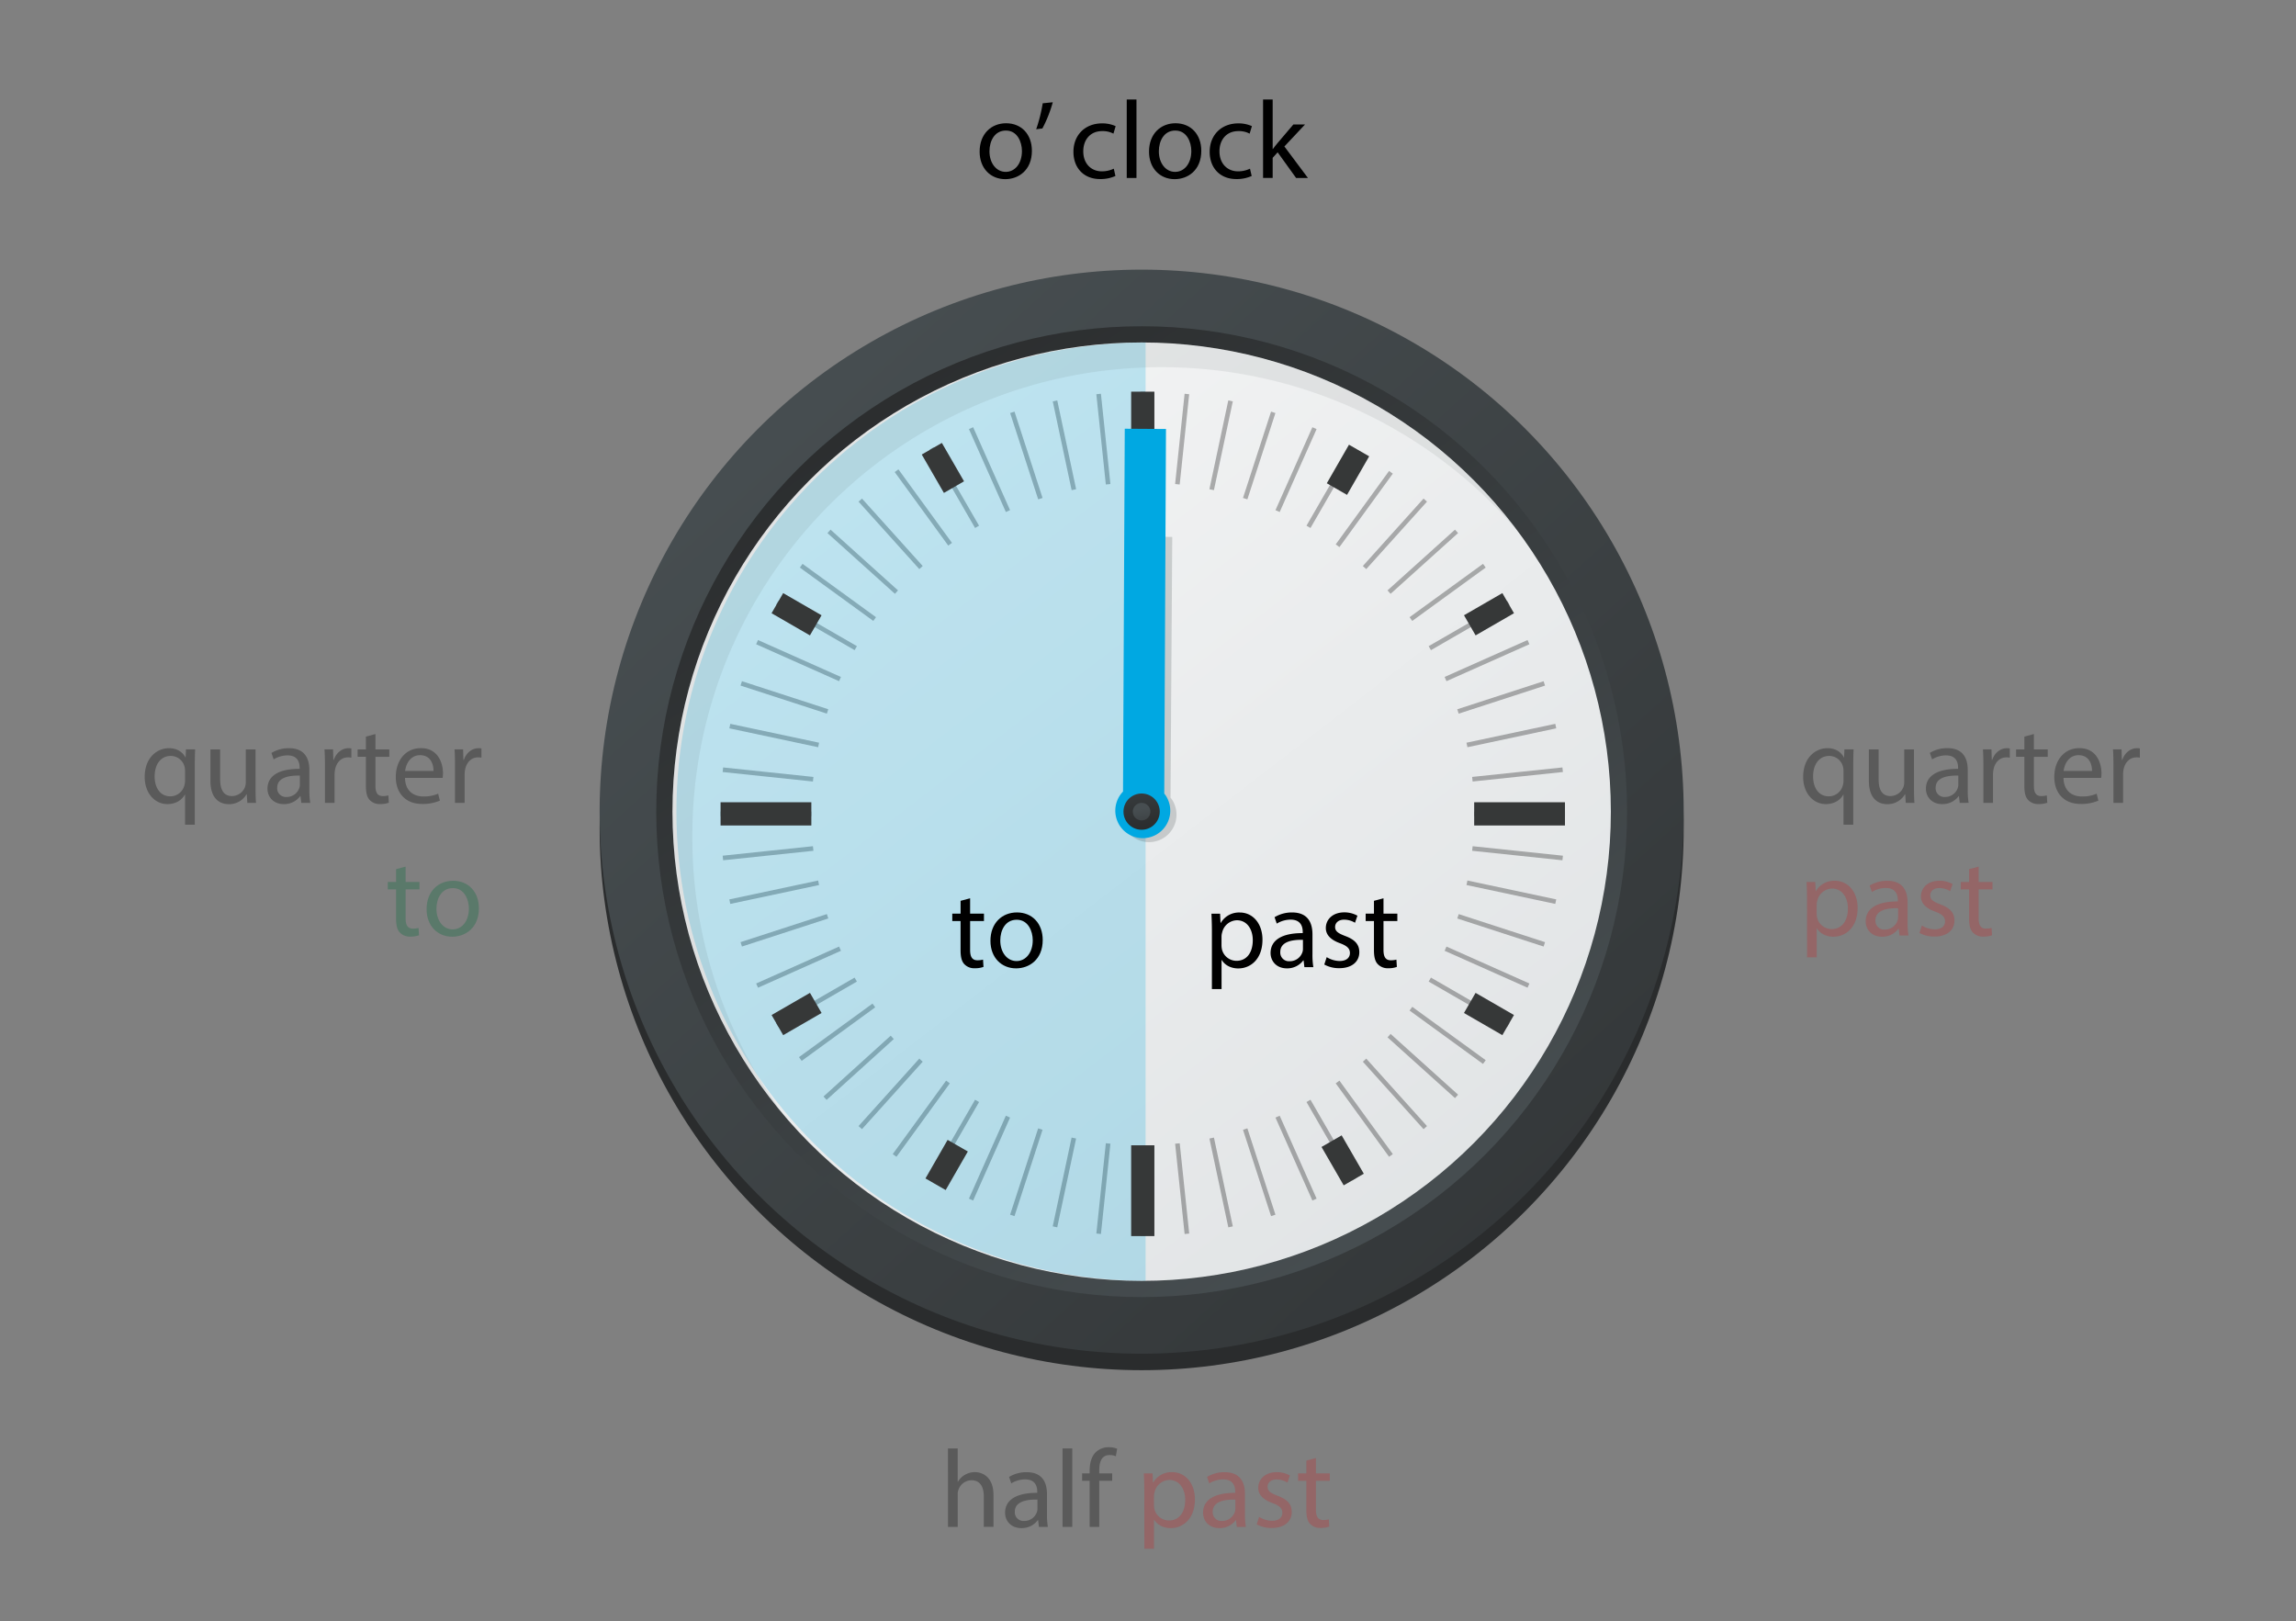 <svg xmlns="http://www.w3.org/2000/svg" xmlns:xlink="http://www.w3.org/1999/xlink" viewBox="0 0 1326.56 936.75"><rect x="0" y="0" width="1326.56" height="936.75" fill="#808080" stroke="none"/><defs><linearGradient id="13158bef-e2db-4c93-bc5f-9a1bada0f5d7" x1="435.34" y1="221.8" x2="1110.8" y2="966.13" gradientUnits="userSpaceOnUse"><stop offset="0" stop-color="#474e51"/><stop offset="1" stop-color="#2a2c2d"/></linearGradient><linearGradient id="447cf39b-8d0b-4a38-b4dd-d9bd44eb8ce1" x1="480.63" y1="214.15" x2="829.37" y2="710.59" gradientUnits="userSpaceOnUse"><stop offset="0" stop-color="#d7dbdd"/><stop offset="1" stop-color="#fcfcfc"/></linearGradient><linearGradient id="438e90d4-5fac-4d3e-ae45-d8aa13d84394" x1="826.44" y1="708.41" x2="479.44" y2="210.31" xlink:href="#13158bef-e2db-4c93-bc5f-9a1bada0f5d7"/><linearGradient id="daf061ee-2a4c-4fce-a9b8-72974bd10de8" x1="1043.82" y1="966.66" x2="306.36" y2="11.31" xlink:href="#447cf39b-8d0b-4a38-b4dd-d9bd44eb8ce1"/><linearGradient id="829da619-d930-4952-a1b0-33b206b3fda6" x1="-7694.31" y1="-3262.6" x2="-7686.25" y2="-3214.37" gradientTransform="translate(-2565.27 8156.96) rotate(90)" xlink:href="#13158bef-e2db-4c93-bc5f-9a1bada0f5d7"/><linearGradient id="15f21912-b623-4c15-ba49-5f4ba880b525" x1="-7688.28" y1="-3226.49" x2="-7684.37" y2="-3203.11" gradientTransform="translate(-2565.27 8156.96) rotate(90)" xlink:href="#13158bef-e2db-4c93-bc5f-9a1bada0f5d7"/></defs><title>Asset 32</title><g id="fbe94d5c-b087-42bc-abfa-5d8b070c69fb" data-name="Layer 2"><g id="f8470d69-1ec4-4fde-bf11-6bfe08a9a21a" data-name="Layer 1"><circle cx="659.62" cy="478.48" r="313.17" fill="#2a2c2d"/><circle cx="659.62" cy="468.95" r="313.17" fill="url(#13158bef-e2db-4c93-bc5f-9a1bada0f5d7)"/><circle cx="659.62" cy="468.95" r="277.4" fill="url(#447cf39b-8d0b-4a38-b4dd-d9bd44eb8ce1)"/><circle cx="659.62" cy="468.95" r="280.46" fill="url(#438e90d4-5fac-4d3e-ae45-d8aa13d84394)"/><circle cx="659.62" cy="468.95" r="271.09" fill="url(#daf061ee-2a4c-4fce-a9b8-72974bd10de8)"/><g opacity="0.29"><rect x="658.93" y="226.29" width="2.66" height="52.45"/><rect x="658.93" y="661.71" width="2.66" height="52.45"/><rect x="636.17" y="227.48" width="2.66" height="52.45" transform="translate(-23.03 68.03) rotate(-6)"/><rect x="681.69" y="660.52" width="2.66" height="52.45" transform="translate(-68.04 75.16) rotate(-6)"/><rect x="613.67" y="231.05" width="2.66" height="52.45" transform="translate(-40.05 133.49) rotate(-12)"/><rect x="704.2" y="656.95" width="2.66" height="52.45" transform="translate(-126.62 161.62) rotate(-12)"/><rect x="591.66" y="236.95" width="2.66" height="52.45" transform="translate(-52.3 196.12) rotate(-18)"/><rect x="726.21" y="651.05" width="2.66" height="52.45" transform="translate(-173.68 257.97) rotate(-18)"/><rect x="570.38" y="245.11" width="2.66" height="52.45" transform="translate(-60.94 255.99) rotate(-24)"/><rect x="747.48" y="642.89" width="2.66" height="52.45" transform="translate(-207.41 362.42) rotate(-24)"/><rect x="550.08" y="255.46" width="2.66" height="52.45" transform="translate(-66.97 313.44) rotate(-30)"/><rect x="767.79" y="632.54" width="2.66" height="52.45" transform="translate(-226.34 472.81) rotate(-30)"/><rect x="530.97" y="267.87" width="2.66" height="52.45" transform="matrix(0.81, -0.59, 0.59, 0.81, -71.2, 369.04)"/><rect x="786.9" y="620.13" width="2.66" height="52.45" transform="translate(-229.38 586.75) rotate(-36)"/><rect x="513.26" y="282.21" width="2.66" height="52.45" transform="translate(-74.21 423.55) rotate(-42)"/><rect x="804.61" y="605.79" width="2.66" height="52.45" transform="translate(-215.89 701.61) rotate(-42)"/><rect x="497.14" y="298.32" width="2.66" height="52.45" transform="translate(-76.26 477.82) rotate(-48)"/><rect x="820.72" y="589.68" width="2.66" height="52.45" transform="translate(-185.71 814.68) rotate(-48)"/><rect x="482.8" y="316.03" width="2.66" height="52.45" transform="translate(-77.33 532.75) rotate(-54)"/><rect x="835.06" y="571.97" width="2.66" height="52.45" transform="translate(-139.17 923.24) rotate(-54)"/><rect x="470.39" y="335.15" width="2.66" height="52.45" transform="translate(-77.09 589.2) rotate(-60)"/><rect x="847.47" y="552.85" width="2.66" height="52.45" transform="translate(-77.09 1024.62) rotate(-60)"/><rect x="460.04" y="355.45" width="2.66" height="52.45" transform="translate(-74.96 647.92) rotate(-66)"/><rect x="857.82" y="532.55" width="2.66" height="52.45" transform="translate(-0.76 1116.37) rotate(-66)"/><rect x="451.88" y="376.72" width="2.66" height="52.45" transform="translate(-70.07 709.45) rotate(-72)"/><rect x="865.98" y="511.28" width="2.66" height="52.45" transform="translate(88.11 1196.27) rotate(-72)"/><rect x="445.98" y="398.74" width="2.66" height="52.45" transform="translate(-61.36 774.14) rotate(-78)"/><rect x="871.88" y="489.26" width="2.66" height="52.45" transform="translate(187.44 1262.44) rotate(-78)"/><rect x="442.42" y="421.24" width="2.66" height="52.45" transform="translate(-47.65 842.01) rotate(-84)"/><rect x="875.45" y="466.76" width="2.66" height="52.45" transform="translate(294.85 1313.42) rotate(-84)"/><rect x="441.22" y="444" width="2.66" height="52.45" transform="translate(-27.67 912.77) rotate(-90)"/><rect x="876.64" y="444" width="2.66" height="52.45" transform="translate(407.75 1348.19) rotate(-90)"/><rect x="442.42" y="466.76" width="2.66" height="52.45" transform="translate(-0.15 985.82) rotate(-96)"/><rect x="875.45" y="421.24" width="2.66" height="52.45" transform="translate(523.41 1366.21) rotate(-96)"/><rect x="445.98" y="489.26" width="2.66" height="52.45" transform="translate(36.09 1060.2) rotate(-102)"/><rect x="871.88" y="398.74" width="2.66" height="52.45" transform="translate(639.09 1367.44) rotate(-102)"/><rect x="451.88" y="511.28" width="2.66" height="52.45" transform="translate(82.06 1134.62) rotate(-108)"/><rect x="865.98" y="376.72" width="2.66" height="52.45" transform="translate(752.1 1352.33) rotate(-108)"/><rect x="460.04" y="532.55" width="2.66" height="52.45" transform="translate(138.57 1207.53) rotate(-114)"/><rect x="857.82" y="355.45" width="2.66" height="52.45" transform="translate(859.92 1321.78) rotate(-114)"/><rect x="470.39" y="552.85" width="2.66" height="52.45" transform="translate(206.08 1277.14) rotate(-120)"/><rect x="847.47" y="335.15" width="2.66" height="52.45" transform="translate(960.25 1277.14) rotate(-120)"/><rect x="482.8" y="571.97" width="2.66" height="52.45" transform="matrix(-0.59, -0.81, 0.81, -0.59, 284.75, 1341.46)"/><rect x="835.06" y="316.03" width="2.66" height="52.45" transform="translate(1051.12 1220.08) rotate(-126)"/><rect x="497.14" y="589.68" width="2.66" height="52.45" transform="matrix(-0.67, -0.74, 0.74, -0.67, 374.31, 1398.45)"/><rect x="820.72" y="298.32" width="2.66" height="52.45" transform="translate(1130.92 1152.61) rotate(-132)"/><rect x="513.26" y="605.79" width="2.66" height="52.45" transform="translate(474.1 1446.01) rotate(-138)"/><rect x="804.61" y="282.21" width="2.66" height="52.45" transform="translate(1198.48 1076.92) rotate(-138)"/><rect x="530.97" y="620.13" width="2.66" height="52.45" transform="translate(583.01 1482.14) rotate(-144)"/><rect x="786.9" y="267.87" width="2.66" height="52.45" transform="translate(1253.05 995.33) rotate(-144)"/><rect x="550.08" y="632.54" width="2.66" height="52.45" transform="translate(699.56 1504.97) rotate(-150)"/><rect x="767.79" y="255.46" width="2.66" height="52.45" transform="translate(1294.35 910.18) rotate(-150)"/><rect x="570.38" y="642.89" width="2.66" height="52.45" transform="translate(821.84 1512.91) rotate(-156)"/><rect x="747.48" y="245.11" width="2.66" height="52.45" transform="translate(1322.52 823.78) rotate(-156)"/><rect x="591.66" y="651.05" width="2.66" height="52.45" transform="translate(947.66 1504.65) rotate(-162)"/><rect x="726.21" y="236.95" width="2.66" height="52.45" transform="translate(1338.14 738.28) rotate(-162)"/><rect x="613.67" y="656.95" width="2.66" height="52.45" transform="translate(1074.51 1479.28) rotate(-168)"/><rect x="704.2" y="231.05" width="2.66" height="52.45" transform="translate(1342.14 655.61) rotate(-168)"/><rect x="636.17" y="660.52" width="2.66" height="52.45" transform="translate(1199.73 1436.35) rotate(-174)"/><rect x="681.69" y="227.48" width="2.66" height="52.45" transform="translate(1335.77 577.42) rotate(-174)"/></g><path d="M661.9,197.86c-149.72,0-271.09,121.37-271.09,271.09S512.18,740,661.9,740Z" fill="#00a8e2" opacity="0.22"/><path d="M400,483.24c0-149.72,121.37-271.09,271.09-271.09a270.47,270.47,0,0,1,206,94.94A270.68,270.68,0,0,0,659.62,197.86c-149.72,0-271.09,121.37-271.09,271.09a270,270,0,0,0,65,176.15A269.88,269.88,0,0,1,400,483.24Z" fill="#474e51" opacity="0.09"/><rect x="653.55" y="226.29" width="13.42" height="52.45" fill="#363838"/><rect x="653.55" y="661.71" width="13.42" height="52.45" fill="#363838"/><rect x="871.26" y="444" width="13.42" height="52.45" transform="translate(1348.19 -407.75) rotate(90)" fill="#363838"/><rect x="435.84" y="444" width="13.42" height="52.45" transform="translate(912.77 27.67) rotate(90)" fill="#363838"/><rect x="769.04" y="657.6" width="13.42" height="25.61" transform="translate(-231.27 477.69) rotate(-30)" fill="#363838"/><rect x="538.07" y="257.54" width="13.42" height="25.61" transform="translate(-62.19 308.61) rotate(-30)" fill="#363838"/><rect x="453.52" y="573.05" width="13.42" height="25.61" transform="translate(737.49 -105.64) rotate(60)" fill="#363838"/><rect x="853.58" y="342.08" width="13.42" height="25.61" transform="translate(737.49 -567.59) rotate(60)" fill="#363838"/><rect x="853.58" y="573.05" width="13.42" height="25.61" transform="translate(-77.23 1037.96) rotate(-60)" fill="#363838"/><rect x="453.52" y="342.08" width="13.42" height="25.61" transform="translate(-77.23 576.02) rotate(-60)" fill="#363838"/><rect x="538.07" y="657.6" width="13.42" height="25.61" transform="matrix(0.87, 0.5, -0.5, 0.87, 408.19, -182.57)" fill="#363838"/><rect x="769.04" y="257.54" width="13.42" height="25.61" transform="matrix(0.87, 0.5, -0.5, 0.87, 239.1, -351.65)" fill="#363838"/><circle cx="659.62" cy="468.95" r="251.18" transform="translate(-143.83 566.31) rotate(-42.32)" fill="none"/><path d="M677.69,462.85a15.92,15.92,0,0,0-1.4-2l1-150.64L653.44,310l-1,149.64a15.88,15.88,0,1,0,25.22,3.18Z" fill="#474e51" opacity="0.22"/><path d="M674.07,460.49a15.92,15.92,0,0,0-1.4-2l1-210.64-23.82-.15-1,209.64a15.88,15.88,0,1,0,25.22,3.18Z" fill="#00a8e2"/><circle cx="659.62" cy="468.95" r="10.48" transform="translate(179.31 1120.35) rotate(-89.01)" fill="url(#829da619-d930-4952-a1b0-33b206b3fda6)"/><circle cx="659.62" cy="468.95" r="5.08" transform="translate(179.31 1120.35) rotate(-89.01)" fill="url(#15f21912-b623-4c15-ba49-5f4ba880b525)"/><circle cx="659.62" cy="468.95" r="189.18" transform="translate(179.31 1120.35) rotate(-89.01)" fill="none"/><path d="M596.2,87.11c0,11.43-7.92,16.41-15.39,16.41-8.36,0-14.81-6.13-14.81-15.9,0-10.34,6.77-16.41,15.32-16.41C590.2,71.22,596.2,77.66,596.2,87.11Zm-24.52.32c0,6.77,3.89,11.87,9.39,11.87s9.38-5,9.38-12c0-5.24-2.62-11.87-9.26-11.87S571.68,81.56,571.68,87.43Z"/><path d="M608.26,59.09a73.66,73.66,0,0,1-6,15.13l-3.58.45a90.4,90.4,0,0,0,3.77-15Z"/><path d="M644.46,101.67a20.68,20.68,0,0,1-8.87,1.79c-9.32,0-15.39-6.32-15.39-15.77s6.51-16.41,16.6-16.41a18.79,18.79,0,0,1,7.79,1.6l-1.28,4.34a13,13,0,0,0-6.51-1.47c-7.09,0-10.92,5.24-10.92,11.68,0,7.15,4.6,11.56,10.73,11.56a16,16,0,0,0,6.9-1.53Z"/><path d="M651,57.49h5.62v45.33H651Z"/><path d="M694.07,87.11c0,11.43-7.92,16.41-15.39,16.41-8.36,0-14.81-6.13-14.81-15.9,0-10.34,6.77-16.41,15.32-16.41C688.07,71.22,694.07,77.66,694.07,87.11Zm-24.52.32c0,6.77,3.89,11.87,9.38,11.87s9.38-5,9.38-12c0-5.24-2.62-11.87-9.26-11.87S669.55,81.56,669.55,87.43Z"/><path d="M723.18,101.67a20.68,20.68,0,0,1-8.87,1.79c-9.32,0-15.39-6.32-15.39-15.77s6.51-16.41,16.6-16.41a18.79,18.79,0,0,1,7.79,1.6L722,77.22a13,13,0,0,0-6.51-1.47c-7.09,0-10.92,5.24-10.92,11.68,0,7.15,4.6,11.56,10.73,11.56a16,16,0,0,0,6.9-1.53Z"/><path d="M735.31,86.09h.13c.77-1.09,1.85-2.43,2.75-3.51l9.07-10.66H754L742.08,84.62l13.6,18.2h-6.83L738.18,88l-2.87,3.19v11.62h-5.55V57.49h5.55Z"/><g opacity="0.3"><path d="M547.71,836.85h5.62v19.28h.13a10.43,10.43,0,0,1,4-4,11.56,11.56,0,0,1,5.75-1.6c4.15,0,10.79,2.55,10.79,13.22v18.39H568.4V864.43c0-5-1.85-9.19-7.15-9.19a8.07,8.07,0,0,0-7.53,5.62,6.8,6.8,0,0,0-.38,2.68v18.64h-5.62Z"/><path d="M600.25,882.17l-.45-3.89h-.19a11.51,11.51,0,0,1-9.45,4.6c-6.26,0-9.45-4.41-9.45-8.87,0-7.47,6.64-11.56,18.58-11.49v-.64c0-2.55-.7-7.15-7-7.15a15.4,15.4,0,0,0-8,2.3l-1.28-3.7a19.18,19.18,0,0,1,10.15-2.75c9.45,0,11.75,6.45,11.75,12.64v11.55a43.53,43.53,0,0,0,.51,7.41Zm-.83-15.77c-6.13-.13-13.09,1-13.09,7a5,5,0,0,0,5.3,5.36,7.69,7.69,0,0,0,7.47-5.17,5.86,5.86,0,0,0,.32-1.79Z"/><path d="M613.91,836.85h5.62v45.33h-5.62Z"/><path d="M629.56,882.17V855.55h-4.34v-4.28h4.34v-1.47c0-4.34,1-8.3,3.58-10.79a10.75,10.75,0,0,1,7.53-2.87,13,13,0,0,1,4.79.89l-.77,4.34a8.39,8.39,0,0,0-3.58-.7c-4.79,0-6,4.21-6,8.94v1.66h7.47v4.28h-7.47v26.62Z"/><path d="M661.16,861.36c0-4-.13-7.15-.26-10.09h5l.26,5.3h.13a12.15,12.15,0,0,1,11-6c7.47,0,13.09,6.32,13.09,15.71,0,11.11-6.77,16.6-14,16.6-4.09,0-7.66-1.79-9.51-4.85h-.13v16.79h-5.55Zm5.55,8.24a12.68,12.68,0,0,0,.26,2.3,8.67,8.67,0,0,0,8.43,6.58c5.94,0,9.38-4.85,9.38-11.94,0-6.19-3.26-11.49-9.19-11.49a9,9,0,0,0-8.49,7,9.11,9.11,0,0,0-.38,2.3Z" fill="#c1272d"/><path d="M714.59,882.17l-.45-3.89H714a11.51,11.51,0,0,1-9.45,4.6c-6.26,0-9.45-4.41-9.45-8.87,0-7.47,6.64-11.56,18.58-11.49v-.64c0-2.55-.7-7.15-7-7.15a15.4,15.4,0,0,0-8,2.3l-1.28-3.7a19.18,19.18,0,0,1,10.15-2.75c9.45,0,11.75,6.45,11.75,12.64v11.55a43.48,43.48,0,0,0,.51,7.41Zm-.83-15.77c-6.13-.13-13.09,1-13.09,7a5,5,0,0,0,5.3,5.36,7.69,7.69,0,0,0,7.47-5.17,5.85,5.85,0,0,0,.32-1.79Z" fill="#c1272d"/><path d="M727.49,876.43a14.72,14.72,0,0,0,7.41,2.23c4.09,0,6-2,6-4.6s-1.6-4.15-5.75-5.68c-5.55-2-8.17-5-8.17-8.75,0-5,4-9.07,10.66-9.07a15.42,15.42,0,0,1,7.6,1.92l-1.4,4.09a12,12,0,0,0-6.32-1.79c-3.32,0-5.17,1.92-5.17,4.21,0,2.55,1.85,3.7,5.87,5.24,5.36,2,8.11,4.72,8.11,9.32,0,5.43-4.21,9.26-11.56,9.26a17.62,17.62,0,0,1-8.68-2.11Z" fill="#c1272d"/><path d="M760.3,842.4v8.87h8v4.28h-8v16.66c0,3.83,1.09,6,4.21,6a12.45,12.45,0,0,0,3.26-.38L768,882a13.74,13.74,0,0,1-5,.77,7.79,7.79,0,0,1-6.07-2.36c-1.6-1.66-2.17-4.41-2.17-8V855.55H750v-4.28h4.79v-7.41Z" fill="#c1272d"/></g><g opacity="0.3"><path d="M1065.12,459.08H1065c-1.66,3.06-5.11,5.49-10.09,5.49-7.21,0-13.09-6.26-13.09-15.64,0-11.56,7.47-16.66,14-16.66,4.79,0,8,2.36,9.51,5.36h.13l.19-4.66h5.3c-.13,2.62-.19,5.3-.19,8.49v35h-5.62Zm0-13.6a9.56,9.56,0,0,0-.26-2.36,8.21,8.21,0,0,0-8-6.38c-5.81,0-9.32,4.92-9.32,11.87,0,6.13,2.94,11.49,9.13,11.49a8.37,8.37,0,0,0,8-6.13,9.44,9.44,0,0,0,.45-2.68Z"/><path d="M1105.85,455.44c0,3.19.06,6,.25,8.43h-5l-.32-5h-.13a11.63,11.63,0,0,1-10.21,5.75c-4.85,0-10.66-2.68-10.66-13.53V433h5.62v17.11c0,5.87,1.79,9.83,6.89,9.83a8.12,8.12,0,0,0,7.41-5.11,8.23,8.23,0,0,0,.51-2.87V433h5.62Z"/><path d="M1132.28,463.87l-.45-3.89h-.19a11.51,11.51,0,0,1-9.45,4.6c-6.26,0-9.45-4.41-9.45-8.87,0-7.47,6.64-11.56,18.58-11.49v-.64c0-2.55-.7-7.15-7-7.15a15.4,15.4,0,0,0-8,2.3L1115,435a19.18,19.18,0,0,1,10.15-2.75c9.45,0,11.75,6.45,11.75,12.64v11.55a43.48,43.48,0,0,0,.51,7.41Zm-.83-15.77c-6.13-.13-13.09,1-13.09,7a5,5,0,0,0,5.3,5.36,7.69,7.69,0,0,0,7.47-5.17,5.86,5.86,0,0,0,.32-1.79Z"/><path d="M1145.94,442.61c0-3.64-.06-6.77-.26-9.64h4.92l.19,6.07h.26c1.4-4.15,4.79-6.77,8.55-6.77a6.06,6.06,0,0,1,1.6.19v5.3a8.43,8.43,0,0,0-1.92-.19c-4,0-6.77,3-7.53,7.21a15.78,15.78,0,0,0-.26,2.62v16.47h-5.55Z"/><path d="M1175.12,424.09V433h8v4.28h-8v16.66c0,3.83,1.09,6,4.21,6a12.45,12.45,0,0,0,3.26-.38l.26,4.21a13.75,13.75,0,0,1-5,.77,7.79,7.79,0,0,1-6.06-2.36c-1.6-1.66-2.17-4.41-2.17-8V437.25h-4.79V433h4.79v-7.41Z"/><path d="M1192.23,449.44c.13,7.6,5,10.73,10.6,10.73a20.32,20.32,0,0,0,8.55-1.6l1,4a25,25,0,0,1-10.28,1.92c-9.51,0-15.19-6.26-15.19-15.58s5.49-16.66,14.49-16.66c10.09,0,12.77,8.87,12.77,14.56a21.13,21.13,0,0,1-.19,2.62Zm16.47-4c.06-3.58-1.47-9.13-7.79-9.13-5.68,0-8.17,5.24-8.62,9.13Z"/><path d="M1221.09,442.61c0-3.64-.06-6.77-.26-9.64h4.92l.19,6.07h.26c1.4-4.15,4.79-6.77,8.55-6.77a6.06,6.06,0,0,1,1.6.19v5.3a8.43,8.43,0,0,0-1.92-.19c-4,0-6.77,3-7.53,7.21a15.78,15.78,0,0,0-.26,2.62v16.47h-5.55Z"/><path d="M1044.05,519.67c0-4-.13-7.15-.26-10.09h5l.26,5.3h.13a12.15,12.15,0,0,1,11-6c7.47,0,13.09,6.32,13.09,15.71,0,11.11-6.77,16.6-14,16.6-4.09,0-7.66-1.79-9.51-4.85h-.13v16.79h-5.55Zm5.55,8.24a12.68,12.68,0,0,0,.26,2.3,8.67,8.67,0,0,0,8.43,6.58c5.94,0,9.38-4.85,9.38-11.94,0-6.19-3.26-11.49-9.19-11.49a9,9,0,0,0-8.49,7,9.11,9.11,0,0,0-.38,2.3Z" fill="#c1272d"/><path d="M1097.49,540.48l-.45-3.89h-.19a11.51,11.51,0,0,1-9.45,4.6c-6.26,0-9.45-4.41-9.45-8.87,0-7.47,6.64-11.56,18.58-11.49v-.64c0-2.55-.7-7.15-7-7.15a15.4,15.4,0,0,0-8,2.3l-1.28-3.7a19.18,19.18,0,0,1,10.15-2.75c9.45,0,11.75,6.45,11.75,12.64v11.55a43.48,43.48,0,0,0,.51,7.41Zm-.83-15.77c-6.13-.13-13.09,1-13.09,7a5,5,0,0,0,5.3,5.36,7.69,7.69,0,0,0,7.47-5.17,5.85,5.85,0,0,0,.32-1.79Z" fill="#c1272d"/><path d="M1110.38,534.73a14.72,14.72,0,0,0,7.41,2.23c4.09,0,6-2,6-4.6s-1.6-4.15-5.75-5.68c-5.55-2-8.17-5-8.17-8.75,0-5,4-9.07,10.66-9.07a15.42,15.42,0,0,1,7.6,1.92l-1.4,4.09a12,12,0,0,0-6.32-1.79c-3.32,0-5.17,1.92-5.17,4.21,0,2.55,1.85,3.7,5.87,5.24,5.36,2,8.11,4.72,8.11,9.32,0,5.43-4.21,9.26-11.56,9.26A17.62,17.62,0,0,1,1109,539Z" fill="#c1272d"/><path d="M1143.2,500.71v8.87h8v4.28h-8v16.66c0,3.83,1.09,6,4.21,6a12.45,12.45,0,0,0,3.26-.38l.26,4.21a13.74,13.74,0,0,1-5,.77,7.79,7.79,0,0,1-6.07-2.36c-1.6-1.66-2.17-4.41-2.17-8V513.86h-4.79v-4.28h4.79v-7.41Z" fill="#c1272d"/></g><g opacity="0.3"><path d="M106.92,459.08h-.13c-1.66,3.06-5.11,5.49-10.09,5.49-7.21,0-13.09-6.26-13.09-15.64,0-11.56,7.47-16.66,14-16.66,4.79,0,8,2.36,9.51,5.36h.13l.19-4.66h5.3c-.13,2.62-.19,5.3-.19,8.49v35h-5.62Zm0-13.6a9.56,9.56,0,0,0-.26-2.36,8.21,8.21,0,0,0-8-6.38c-5.81,0-9.32,4.92-9.32,11.87,0,6.13,2.94,11.49,9.13,11.49a8.37,8.37,0,0,0,8-6.13,9.44,9.44,0,0,0,.45-2.68Z"/><path d="M147.65,455.44c0,3.19.06,6,.25,8.43h-5l-.32-5h-.13a11.63,11.63,0,0,1-10.21,5.75c-4.85,0-10.66-2.68-10.66-13.53V433h5.62v17.11c0,5.87,1.79,9.83,6.89,9.83a8.12,8.12,0,0,0,7.41-5.11,8.23,8.23,0,0,0,.51-2.87V433h5.62Z"/><path d="M174.08,463.87l-.45-3.89h-.19a11.51,11.51,0,0,1-9.45,4.6c-6.26,0-9.45-4.41-9.45-8.87,0-7.47,6.64-11.56,18.58-11.49v-.64c0-2.55-.7-7.15-7-7.15a15.4,15.4,0,0,0-8,2.3l-1.28-3.7a19.18,19.18,0,0,1,10.15-2.75c9.45,0,11.75,6.45,11.75,12.64v11.55a43.48,43.48,0,0,0,.51,7.41Zm-.83-15.77c-6.13-.13-13.09,1-13.09,7a5,5,0,0,0,5.3,5.36,7.69,7.69,0,0,0,7.47-5.17,5.86,5.86,0,0,0,.32-1.79Z"/><path d="M187.75,442.61c0-3.64-.06-6.77-.26-9.64h4.92l.19,6.07h.26c1.4-4.15,4.79-6.77,8.55-6.77a6.06,6.06,0,0,1,1.6.19v5.3a8.43,8.43,0,0,0-1.92-.19c-4,0-6.77,3-7.53,7.21a15.78,15.78,0,0,0-.26,2.62v16.47h-5.55Z"/><path d="M216.92,424.09V433h8v4.28h-8v16.66c0,3.83,1.09,6,4.21,6a12.45,12.45,0,0,0,3.26-.38l.26,4.21a13.75,13.75,0,0,1-5,.77,7.79,7.79,0,0,1-6.06-2.36c-1.6-1.66-2.17-4.41-2.17-8V437.25h-4.79V433h4.79v-7.41Z"/><path d="M234,449.44c.13,7.6,5,10.73,10.6,10.73a20.32,20.32,0,0,0,8.55-1.6l1,4a25,25,0,0,1-10.28,1.92c-9.51,0-15.19-6.26-15.19-15.58s5.49-16.66,14.49-16.66c10.09,0,12.77,8.87,12.77,14.56a21.13,21.13,0,0,1-.19,2.62Zm16.47-4c.06-3.58-1.47-9.13-7.79-9.13-5.68,0-8.17,5.24-8.62,9.13Z"/><path d="M262.89,442.61c0-3.64-.06-6.77-.26-9.64h4.92l.19,6.07H268c1.4-4.15,4.79-6.77,8.55-6.77a6.06,6.06,0,0,1,1.6.19v5.3a8.43,8.43,0,0,0-1.92-.19c-4,0-6.77,3-7.53,7.21a15.78,15.78,0,0,0-.26,2.62v16.47h-5.55Z"/><path d="M234.35,500.71v8.87h8v4.28h-8v16.66c0,3.83,1.09,6,4.21,6a12.45,12.45,0,0,0,3.26-.38l.26,4.21a13.74,13.74,0,0,1-5,.77,7.79,7.79,0,0,1-6.07-2.36c-1.6-1.66-2.17-4.41-2.17-8V513.86h-4.79v-4.28h4.79v-7.41Z" fill="#006837"/><path d="M276.68,524.78c0,11.43-7.92,16.41-15.39,16.41-8.36,0-14.81-6.13-14.81-15.9,0-10.34,6.77-16.41,15.32-16.41C270.68,508.88,276.68,515.33,276.68,524.78Zm-24.52.32c0,6.77,3.89,11.87,9.38,11.87s9.38-5,9.38-12c0-5.24-2.62-11.87-9.26-11.87S252.16,519.22,252.16,525.09Z" fill="#006837"/></g><path d="M560.5,519v8.87h8v4.28h-8v16.66c0,3.83,1.09,6,4.21,6a12.45,12.45,0,0,0,3.26-.38l.26,4.21a13.74,13.74,0,0,1-5,.77,7.79,7.79,0,0,1-6.07-2.36c-1.6-1.66-2.17-4.41-2.17-8V532.15h-4.79v-4.28H555v-7.41Z"/><path d="M602.45,543.07c0,11.43-7.92,16.41-15.39,16.41-8.36,0-14.81-6.13-14.81-15.9,0-10.34,6.77-16.41,15.32-16.41C596.44,527.17,602.45,533.62,602.45,543.07Zm-24.52.32c0,6.77,3.89,11.87,9.38,11.87s9.38-5,9.38-12c0-5.24-2.62-11.87-9.26-11.87S577.93,537.51,577.93,543.39Z"/><path d="M700.2,538c0-4-.13-7.15-.26-10.09h5l.26,5.3h.13a12.15,12.15,0,0,1,11-6c7.47,0,13.09,6.32,13.09,15.71,0,11.11-6.77,16.6-14,16.6-4.09,0-7.66-1.79-9.51-4.85h-.13v16.79H700.2Zm5.55,8.24a12.63,12.63,0,0,0,.26,2.3,8.67,8.67,0,0,0,8.43,6.58c5.94,0,9.38-4.85,9.38-11.94,0-6.19-3.26-11.49-9.19-11.49a9,9,0,0,0-8.49,7,9.09,9.09,0,0,0-.38,2.3Z"/><path d="M753.63,558.77l-.45-3.89H753a11.51,11.51,0,0,1-9.45,4.6c-6.26,0-9.45-4.41-9.45-8.87,0-7.47,6.64-11.56,18.58-11.49v-.64c0-2.55-.7-7.15-7-7.15a15.4,15.4,0,0,0-8,2.3l-1.28-3.7a19.18,19.18,0,0,1,10.15-2.75c9.45,0,11.75,6.45,11.75,12.64v11.55a43.48,43.48,0,0,0,.51,7.41ZM752.8,543c-6.13-.13-13.09,1-13.09,7a5,5,0,0,0,5.3,5.36,7.69,7.69,0,0,0,7.47-5.17,5.86,5.86,0,0,0,.32-1.79Z"/><path d="M766.53,553a14.72,14.72,0,0,0,7.41,2.23c4.09,0,6-2,6-4.6s-1.6-4.15-5.75-5.68c-5.55-2-8.17-5-8.17-8.75,0-5,4-9.07,10.66-9.07a15.42,15.42,0,0,1,7.6,1.92l-1.4,4.09a12,12,0,0,0-6.32-1.79c-3.32,0-5.17,1.92-5.17,4.21,0,2.55,1.85,3.7,5.87,5.24,5.36,2,8.11,4.72,8.11,9.32,0,5.43-4.21,9.26-11.56,9.26a17.62,17.62,0,0,1-8.68-2.11Z"/><path d="M799.34,519v8.87h8v4.28h-8v16.66c0,3.83,1.09,6,4.21,6a12.45,12.45,0,0,0,3.26-.38l.26,4.21a13.74,13.74,0,0,1-5,.77A7.79,7.79,0,0,1,796,557c-1.6-1.66-2.17-4.41-2.17-8V532.15h-4.79v-4.28h4.79v-7.41Z"/><rect width="1326.56" height="936.75" fill="none"/></g></g></svg>